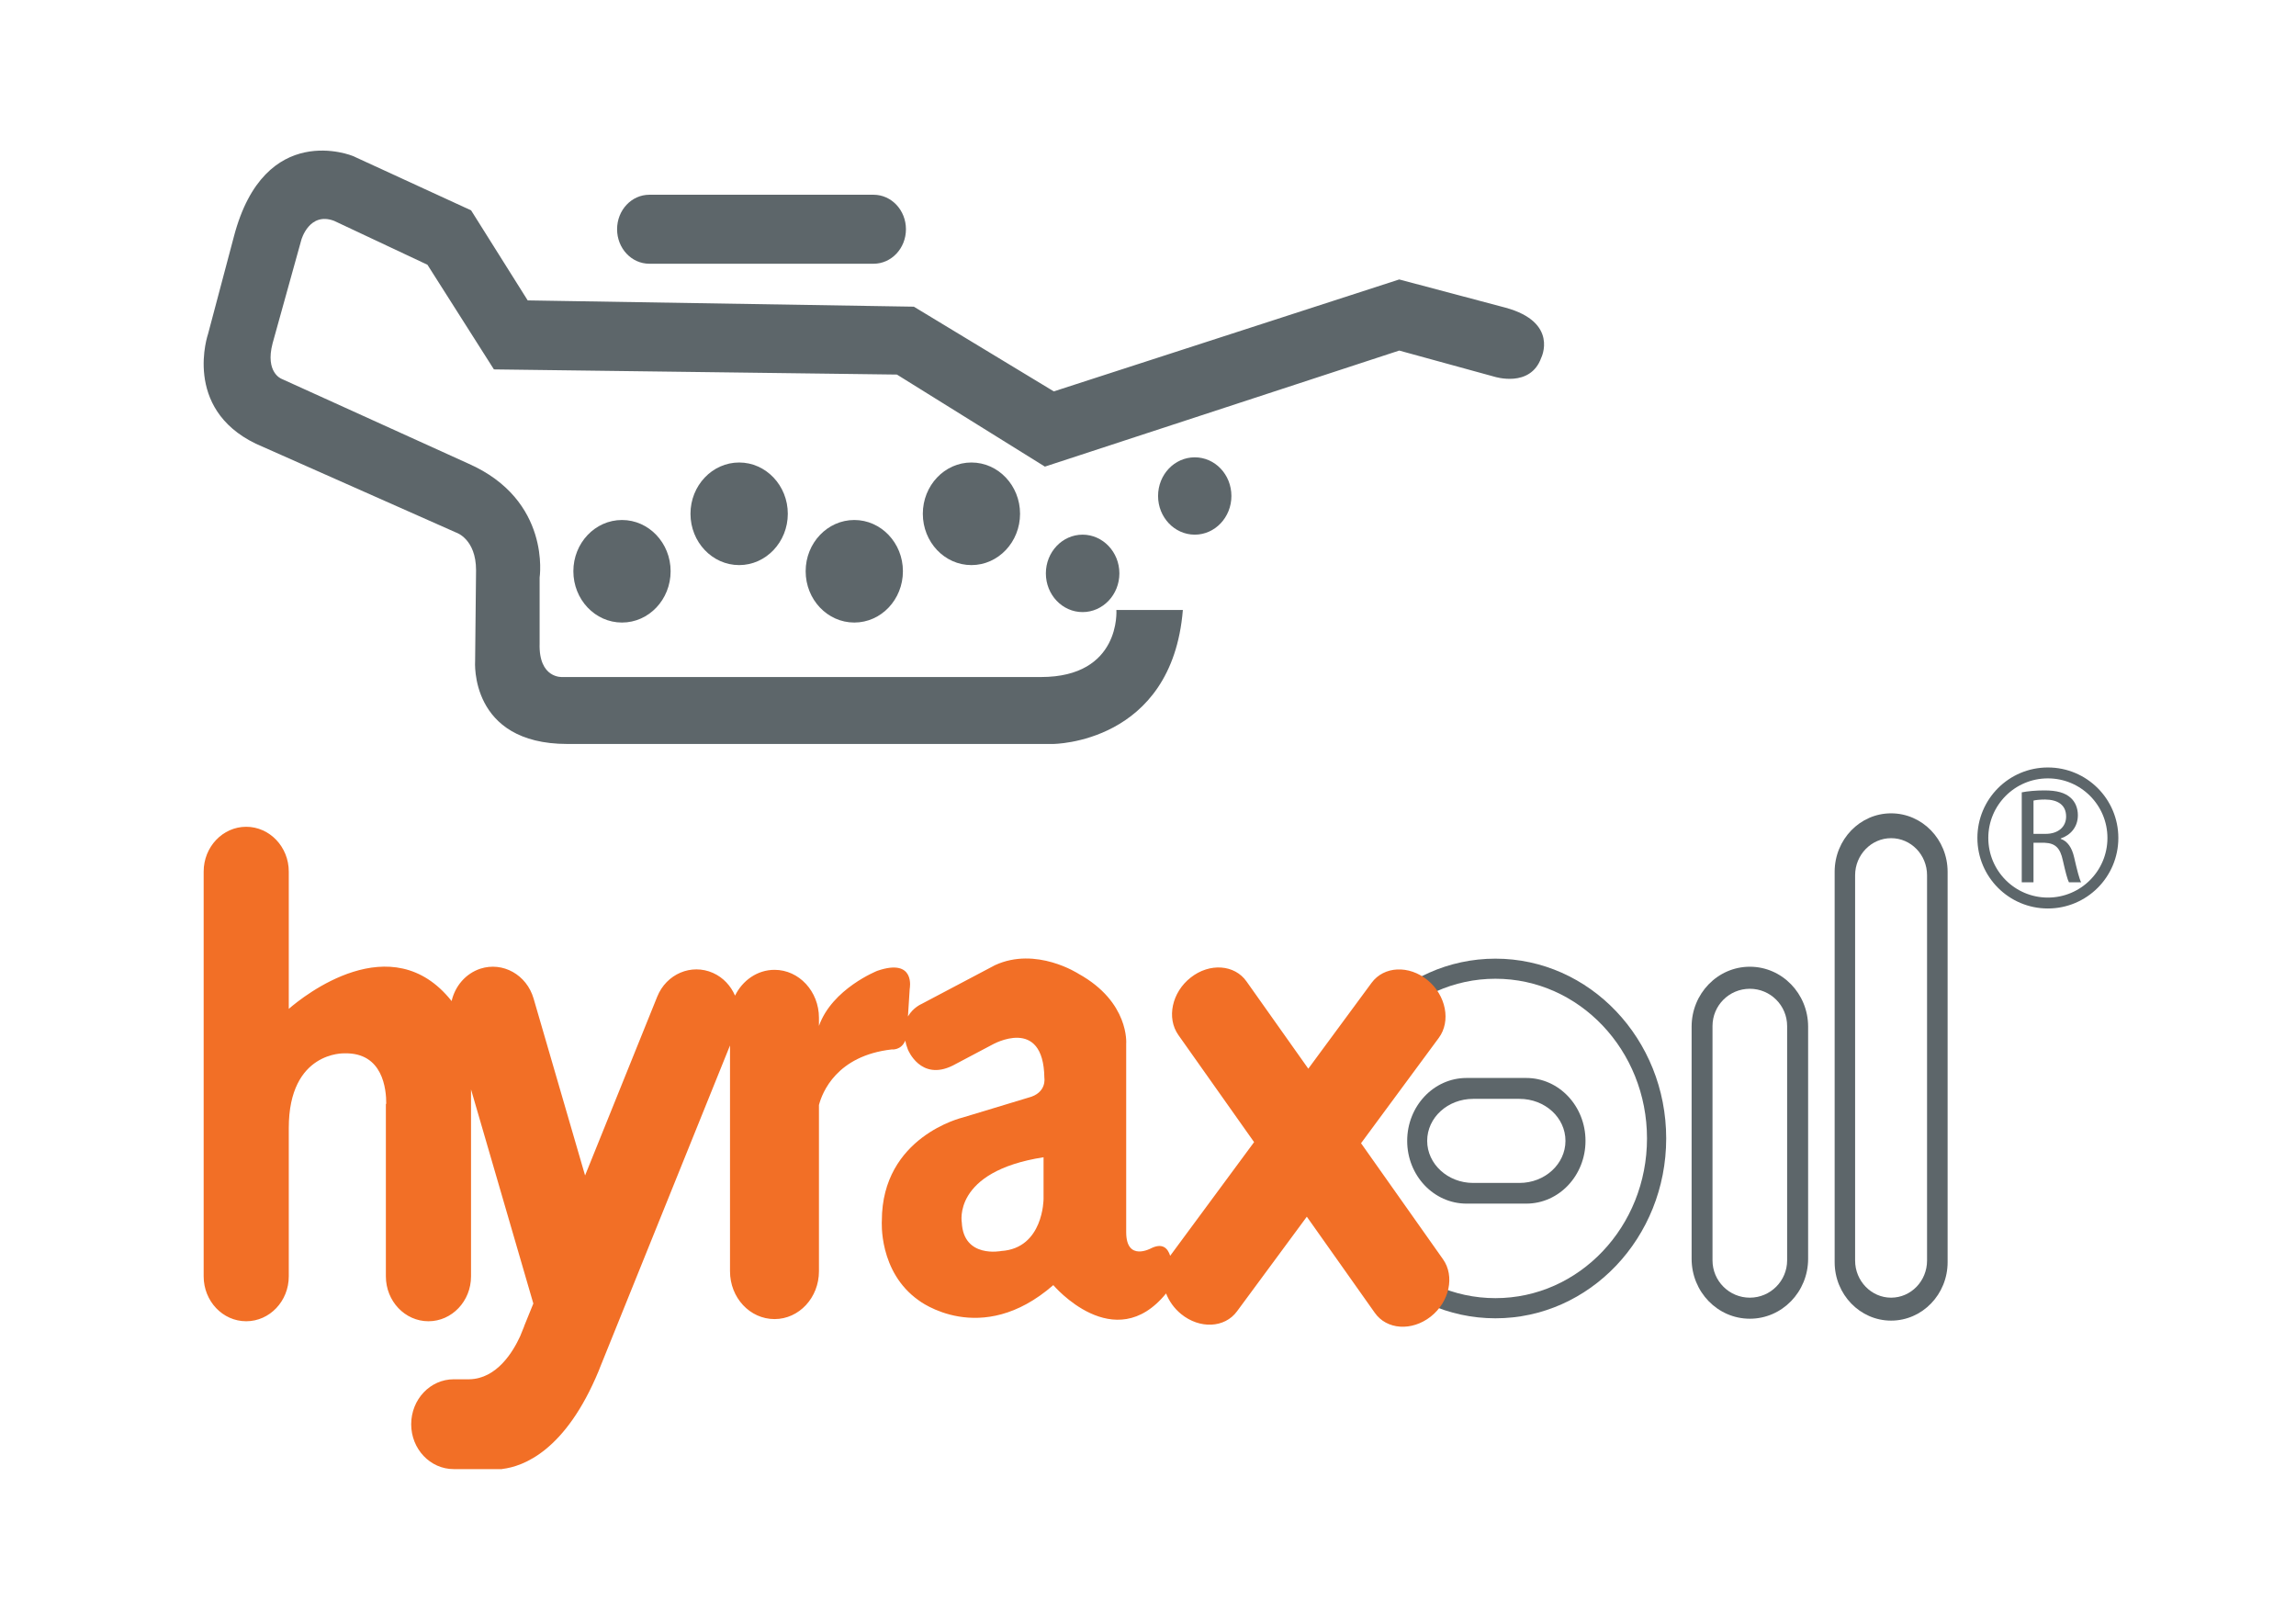 <svg xmlns="http://www.w3.org/2000/svg" xmlns:xlink="http://www.w3.org/1999/xlink" xmlns:inkscape="http://www.inkscape.org/namespaces/inkscape" version="1.1" width="841.89" height="595.276" viewBox="0 0 841.89 595.276">
<defs>
<clipPath id="clip_0">
<path transform="matrix(1,0,0,-1,0,595.276)" d="M0 595.276H841.89V0H0Z"/>
</clipPath>
</defs>
<g inkscape:groupmode="layer" inkscape:label="Layer 1">
<g clip-path="url(#clip_0)">
<path transform="matrix(1,0,0,-1,745.638,305.71)" d="M0 0H4.419C9.024 0 11.959 2.534 11.959 6.352 11.959 10.662 8.839 12.547 4.265 12.593 2.193 12.593 .71 12.393 0 12.207ZM-4.311 15.22C-2.132 15.668 .988 15.931 3.986 15.931 8.591 15.931 11.558 15.097 13.659 13.196 15.327 11.697 16.27 9.426 16.27 6.845 16.27 2.427 13.504-.495 9.981-1.684V-1.824C12.547-2.719 14.091-5.1 14.895-8.575 15.977-13.258 16.78-16.472 17.46-17.754H12.994C12.453-16.765 11.712-13.938 10.77-9.765 9.781-5.146 8.004-3.43 4.079-3.26H0V-17.754H-4.311Z" fill="#5d666a"/>
<path transform="matrix(1,0,0,-1,774.748,307.208)" stroke-width="4" stroke-linecap="butt" stroke-miterlimit="4" stroke-linejoin="miter" fill="none" stroke="#5d666a" d="M0 0C0-13.181-10.661-23.857-23.842-23.857-37.021-23.857-47.683-13.181-47.683 0-47.683 13.164-37.021 23.841-23.842 23.841-10.661 23.841 0 13.164 0 0Z"/>
<path transform="matrix(1,0,0,-1,193.494,110.132)" d="M0 0-20.75 33.011-64.069 52.93C-64.069 52.93-96.452 66.37-107.726 23.419L-117.202-12.28C-117.202-12.28-126.668-39.489-99.729-52.523L-26.194-85.128C-26.194-85.128-18.933-87.43-18.933-98.936L-19.281-132.276C-19.281-132.276-21.485-162.618 14.552-162.618H192.554C192.554-162.618 236.211-162.618 240.234-113.498H215.857C215.857-113.498 217.646-138.078 188.184-138.078H12.754C12.754-138.078 3.983-138.793 4.371-125.759V-101.625C4.371-101.625 8.731-73.216-21.833-59.795L-90.253-28.756C-90.253-28.756-96.365-26.475-93.531-15.703L-82.982 22.259C-82.982 22.259-80.072 32.605-70.982 29.163L-36.763 13.073-12.386-25.295 135.389-27.19 189.644-60.936 319.57-18.391 354.515-27.983C354.515-27.983 367.646-32.179 371.63-21.06 371.63-21.06 378.185-8.045 358.557-2.668L319.57 7.678 192.912-33.359 141.597-2.301Z" fill="#5d666a"/>
<path transform="matrix(1,0,0,-1,332.19,84.044)" d="M0 0C0-6.981-5.309-12.647-11.874-12.647H-94.082C-100.657-12.647-105.917-6.981-105.917 0-105.917 6.981-100.657 12.647-94.082 12.647H-11.874C-5.309 12.647 0 6.981 0 0" fill="#5d666a"/>
<path transform="matrix(1,0,0,-1,245.901,209.416)" d="M0 0C0-10.404-7.978-18.816-17.831-18.816-27.684-18.816-35.661-10.404-35.661 0-35.661 10.346-27.684 18.777-17.831 18.777-7.978 18.777 0 10.346 0 0" fill="#5d666a"/>
<path transform="matrix(1,0,0,-1,288.871,188.356)" d="M0 0C0-10.365-7.996-18.816-17.839-18.816-27.702-18.816-35.689-10.365-35.689 0-35.689 10.346-27.702 18.797-17.839 18.797-7.996 18.797 0 10.346 0 0" fill="#5d666a"/>
<path transform="matrix(1,0,0,-1,331.078,209.416)" d="M0 0C0-10.404-7.987-18.816-17.82-18.816-27.674-18.816-35.661-10.404-35.661 0-35.661 10.346-27.674 18.777-17.82 18.777-7.987 18.777 0 10.346 0 0" fill="#5d666a"/>
<path transform="matrix(1,0,0,-1,374.029,188.356)" d="M0 0C0-10.365-7.978-18.816-17.831-18.816-27.693-18.816-35.651-10.365-35.651 0-35.651 10.346-27.693 18.797-17.831 18.797-7.978 18.797 0 10.346 0 0" fill="#5d666a"/>
<path transform="matrix(1,0,0,-1,410.453,210.209)" d="M0 0C0-7.852-6.072-14.194-13.488-14.194-20.924-14.194-26.958-7.852-26.958 0-26.958 7.832-20.924 14.194-13.488 14.194-6.072 14.194 0 7.832 0 0" fill="#5d666a"/>
<path transform="matrix(1,0,0,-1,451.528,181.839)" d="M0 0C0-7.794-5.994-14.176-13.431-14.176-20.885-14.176-26.891-7.794-26.891 0-26.891 7.851-20.885 14.175-13.431 14.175-5.994 14.175 0 7.851 0 0" fill="#5d666a"/>
<path transform="matrix(1,0,0,-1,641.627,354.417)" d="M0 0C-11.797 0-21.35-9.861-21.35-21.971V-107.078C-21.35-119.223-11.797-129.047 0-129.047 11.797-129.047 21.369-119.223 21.369-107.078V-21.971C21.369-9.861 11.797 0 0 0M13.673-107.639C13.673-115.199 7.542-121.33 0-121.33-7.58-121.33-13.692-115.199-13.692-107.639V-21.756C-13.692-14.195-7.58-8.084 0-8.084 7.542-8.084 13.673-14.195 13.673-21.756Z" fill="#5d666a"/>
<path transform="matrix(1,0,0,-1,693.416,298.18)" d="M0 0C-11.41 0-20.692-9.592-20.692-21.446V-164.553C-20.692-176.37-11.41-185.981 0-185.981 11.448-185.981 20.731-176.37 20.731-164.553V-21.446C20.731-9.592 11.448 0 0 0M13.189-163.973C13.189-171.456 7.31-177.567 0-177.567-7.233-177.567-13.189-171.456-13.189-163.973V-22.704C-13.189-15.2-7.233-9.109 0-9.109 7.31-9.109 13.189-15.2 13.189-22.704Z" fill="#5d666a"/>
<path transform="matrix(1,0,0,-1,548.338,351.458)" d="M0 0C-34.559 0-62.58-29.492-62.58-65.906-62.58-102.322-34.559-131.852 0-131.852 34.558-131.852 62.618-102.322 62.618-65.906 62.618-29.492 34.558 0 0 0M0-124.463C-30.71-124.463-55.561-98.26-55.561-65.906-55.561-33.592-30.71-7.367 0-7.367 30.71-7.367 55.579-33.592 55.579-65.906 55.579-98.26 30.71-124.463 0-124.463" fill="#5d666a"/>
<path transform="matrix(1,0,0,-1,559.65,395.202)" d="M0 0H-21.91C-33.938 0-43.667-10.326-43.667-23.051-43.667-35.758-33.938-46.064-21.91-46.064H0C12.01-46.064 21.717-35.758 21.717-23.051 21.717-10.326 12.01 0 0 0M-2.514-38.482H-19.474C-28.795-38.482-36.337-31.523-36.337-23.051-36.337-14.523-28.795-7.658-19.474-7.658H-2.514C6.865-7.658 14.369-14.523 14.369-23.051 14.369-31.523 6.865-38.482-2.514-38.482" fill="#5d666a"/>
<path transform="matrix(1,0,0,-1,529.096,461.63)" d="M0 0-30.033 42.506-1.527 81.125C2.998 87.236 1.141 96.75-5.666 102.32-12.474 107.871-21.64 107.463-26.165 101.314L-49.372 69.83-71.997 101.777C-76.368 108.045-85.573 108.701-92.487 103.248-99.391 97.852-101.421 88.414-97.012 82.17L-69.251 42.91-100.019 1.236C-100.938 4.119-102.882 5.975-106.942 4.023-106.942 4.023-116.147-1.143-116.147 9.92V78.979C-116.147 78.979-114.872 94.256-133.62 104.621-133.62 104.621-149.12 114.734-164.233 107.793L-191.22 93.541C-191.22 93.541-194.276 92.264-196.171 88.977L-195.523 99.129C-195.523 99.129-193.241 110.559-207.387 105.723-207.387 105.723-223.951 99.188-228.805 85.516V88.494C-228.805 98.182-236.115 106.072-245.088 106.072-251.393 106.072-256.827 102.205-259.573 96.615-261.12 100.191-263.885 103.248-267.637 104.93-275.575 108.471-284.761 104.584-288.116 96.209L-314.562 30.689-333.446 95.57C-335.989 104.273-344.711 109.146-352.949 106.496-358.393 104.699-362.261 100.057-363.498 94.623-385.477 122.336-417.791 96.461-423.207 91.762V142.1C-423.207 151.15-430.226 158.518-438.822 158.518-447.428 158.518-454.418 151.15-454.418 142.1V-6.305C-454.418-15.395-447.428-22.762-438.822-22.762-430.226-22.762-423.207-15.395-423.207-6.305V48.076C-423.207 76.328-402.775 75.459-402.775 75.459-388.648 75.807-387.439 62.252-387.468 56.932H-387.604V-6.305C-387.604-15.395-380.594-22.762-371.998-22.762-363.392-22.762-356.381-15.395-356.381-6.305V62.232L-333.533-16.266-336.879-24.502C-336.879-24.502-336.908-24.6-336.917-24.676L-338.387-28.293C-340.969-33.92-346.896-43.859-357.039-44.035H-362.715C-371.359-44.035-378.321-51.422-378.321-60.529-378.321-69.602-371.359-76.969-362.715-76.969H-345.02V-76.93C-337.111-76.021-321.698-70.199-309.583-40.979L-309.553-40.902C-309.447-40.611-309.321-40.359-309.234-40.109V-40.07L-261.419 78.359V-4.43C-261.419-14.137-254.128-21.969-245.088-21.969-236.115-21.969-228.805-14.137-228.805-4.43V56.525C-227.605 61.09-222.346 74.607-202.098 76.891-202.098 76.891-198.685 76.463-197.157 80.119-196.974 79.096-196.654 78.068-196.209 76.891-196.209 76.891-191.578 65.092-179.714 70.992L-165.239 78.648C-165.239 78.648-146.451 89.402-146.152 66.486-146.152 66.486-145.146 60.916-152.088 59.195L-176.107 51.924C-176.107 51.924-205.744 44.98-205.744 14.098-205.744 14.098-207.059-4.641-192.235-15.104-192.235-15.104-169.522-32.742-142.874-9.514-142.874-9.514-120.547-35.912-101.527-12.57-100.406-15.395-98.579-18.023-96.017-20.113-89.209-25.664-80.022-25.275-75.518-19.125L-49.913 15.566-25.005-19.648C-20.634-25.895-11.468-26.514-4.506-21.08 2.378-15.684 4.428-6.207 0 0M-146.451 22.064C-146.451 22.064-146.451 4.023-161.932 2.996-161.932 2.996-175.778 .193-176.426 13.42-176.426 13.42-180.033 32.121-146.451 37.361Z" fill="#f26f26"/>
</g>
</g>
</svg>
